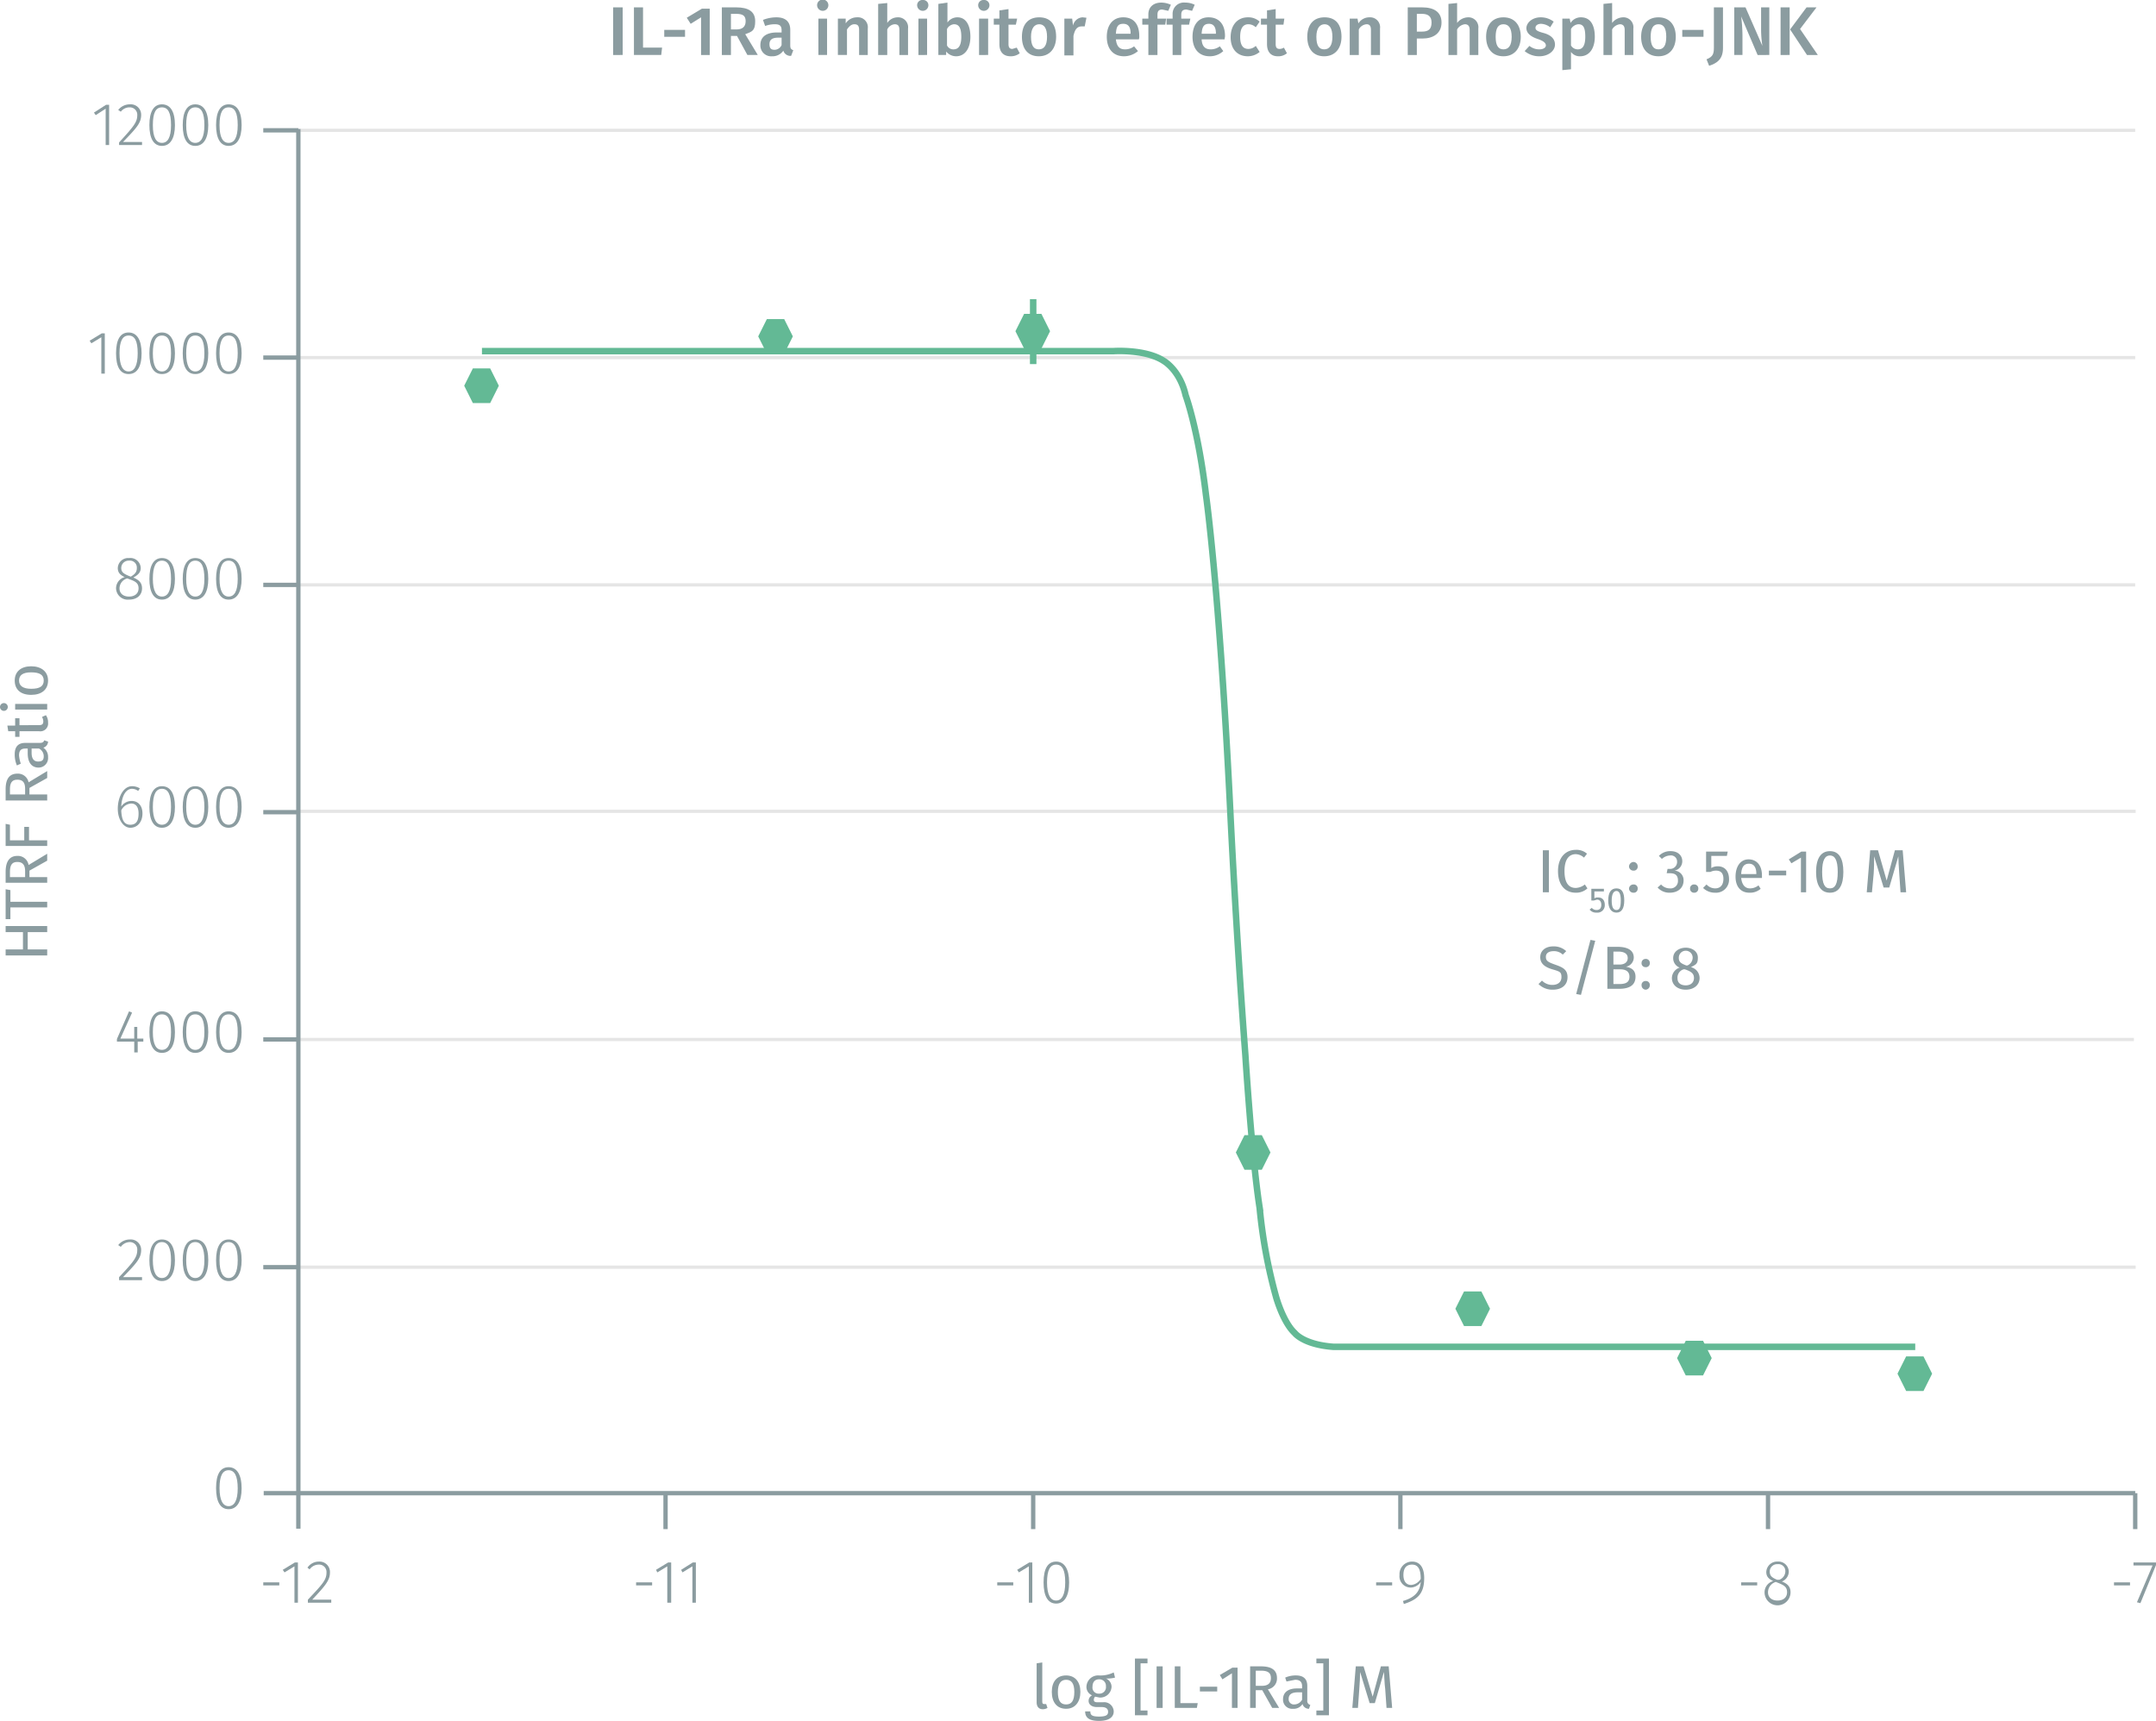 <svg xmlns="http://www.w3.org/2000/svg" xmlns:xlink="http://www.w3.org/1999/xlink" viewBox="0 0 497.9 397.5"><defs><symbol id="_6-green-hexagon" data-name="6-green-hexagon" viewBox="0 0 8 8"><polygon points="6 0 2 0 0 4 2 8 6 8 8 4 6 0" fill="#63b995"/></symbol></defs><title>assay-validation_jnk-phospho-t183-y185-3</title><line x1="68.9" y1="30.1" x2="493.1" y2="30.1" fill="none" stroke="#e5e5e5" stroke-miterlimit="10" stroke-width="0.75"/><line x1="68.9" y1="82.6" x2="493.1" y2="82.6" fill="none" stroke="#e5e5e5" stroke-miterlimit="10" stroke-width="0.75"/><line x1="68.8" y1="135.1" x2="493.1" y2="135.1" fill="none" stroke="#e5e5e5" stroke-miterlimit="10" stroke-width="0.75"/><line x1="68.9" y1="187.4" x2="493.2" y2="187.4" fill="none" stroke="#e5e5e5" stroke-miterlimit="10" stroke-width="0.75"/><line x1="68.6" y1="240.1" x2="492.8" y2="240.1" fill="none" stroke="#e5e5e5" stroke-miterlimit="10" stroke-width="0.75"/><line x1="68.9" y1="292.7" x2="493.2" y2="292.7" fill="none" stroke="#e5e5e5" stroke-miterlimit="10" stroke-width="0.75"/><path d="M69.8,345.7H494m-424.2,0v8.2" transform="translate(-0.9 -0.8)" fill="none" stroke="#8b9ca0" stroke-miterlimit="10"/><line x1="153.7" y1="344.9" x2="153.7" y2="353.2" fill="none" stroke="#8b9ca0" stroke-miterlimit="10"/><line x1="238.6" y1="344.9" x2="238.6" y2="353.2" fill="none" stroke="#8b9ca0" stroke-miterlimit="10"/><line x1="323.4" y1="344.9" x2="323.4" y2="353.2" fill="none" stroke="#8b9ca0" stroke-miterlimit="10"/><line x1="408.3" y1="344.9" x2="408.3" y2="353.2" fill="none" stroke="#8b9ca0" stroke-miterlimit="10"/><line x1="493.1" y1="344.9" x2="493.1" y2="353.2" fill="none" stroke="#8b9ca0" stroke-miterlimit="10"/><path d="M69.8,345.7V30.6m0,315.1h-8" transform="translate(-0.9 -0.8)" fill="none" stroke="#8b9ca0" stroke-miterlimit="10"/><line x1="68.9" y1="292.7" x2="60.8" y2="292.7" fill="none" stroke="#8b9ca0" stroke-miterlimit="10"/><line x1="68.9" y1="240.1" x2="60.8" y2="240.1" fill="none" stroke="#8b9ca0" stroke-miterlimit="10"/><line x1="68.9" y1="187.6" x2="60.8" y2="187.6" fill="none" stroke="#8b9ca0" stroke-miterlimit="10"/><line x1="68.9" y1="135.1" x2="60.8" y2="135.1" fill="none" stroke="#8b9ca0" stroke-miterlimit="10"/><line x1="68.9" y1="82.6" x2="60.8" y2="82.6" fill="none" stroke="#8b9ca0" stroke-miterlimit="10"/><line x1="68.9" y1="30.1" x2="60.8" y2="30.1" fill="none" stroke="#8b9ca0" stroke-miterlimit="10"/><path d="M112.2,89.9h0m67.9-11.3h0m59.4-8.7v15m-5.7-15h0m0,15h0m56.6,182.2h0m50.7,36h0m51.1,11.4h0m50.9,3.6h0" transform="translate(-0.9 -0.8)" fill="none" stroke="#63b995" stroke-miterlimit="10" stroke-width="1.5"/><g style="isolation:isolate"><path d="M142.5,13.5V2.5h2.2v11Z" transform="translate(-0.9 -0.8)" fill="#8b9ca0"/><path d="M153.8,11.8l-.2,1.7h-6.3V2.5h2.1v9.3Z" transform="translate(-0.9 -0.8)" fill="#8b9ca0"/><path d="M159.1,7.7V9.3h-4.8V7.7Z" transform="translate(-0.9 -0.8)" fill="#8b9ca0"/><path d="M162.8,13.5V4.8l-2.4,1.5-.9-1.4L163,2.8h1.8V13.5Z" transform="translate(-0.9 -0.8)" fill="#8b9ca0"/><path d="M169.7,9.1v4.4h-2.1V2.5h3.3c2.9,0,4.4,1,4.4,3.2s-.7,2.4-2.3,3l2.9,4.8h-2.4l-2.4-4.4ZM171,7.6c1.3,0,2.1-.6,2.1-1.9S172.4,4,170.9,4h-1.2V7.6Z" transform="translate(-0.9 -0.8)" fill="#8b9ca0"/><path d="M184.1,12.4l-.5,1.3a1.7,1.7,0,0,1-1.8-1.2,3,3,0,0,1-2.6,1.3,2.5,2.5,0,0,1-2.7-2.6c0-1.9,1.4-2.9,3.8-2.9h1.1V7.8c0-1.1-.5-1.4-1.6-1.4a6.4,6.4,0,0,0-2.2.4l-.5-1.4a8.5,8.5,0,0,1,3.1-.6c2.2,0,3.2,1.1,3.2,2.9v3.6C183.4,12,183.6,12.2,184.1,12.4Zm-2.7-1.2V9.5h-.8c-1.4,0-2,.5-2,1.5s.4,1.3,1.2,1.3A1.8,1.8,0,0,0,181.4,11.2Z" transform="translate(-0.9 -0.8)" fill="#8b9ca0"/><path d="M192.2,2a1.3,1.3,0,1,1-2.6,0,1.3,1.3,0,0,1,2.6,0Zm-2.3,11.5V5.1h2v8.4Z" transform="translate(-0.9 -0.8)" fill="#8b9ca0"/><path d="M201.3,7.4v6.1h-2V7.7c0-1-.4-1.3-1.1-1.3s-1.2.5-1.7,1.2v5.9h-2.1V5.1h1.8V6.2a3.1,3.1,0,0,1,2.6-1.4A2.3,2.3,0,0,1,201.3,7.4Z" transform="translate(-0.9 -0.8)" fill="#8b9ca0"/><path d="M210.6,7.4v6.1h-2V7.7c0-1-.4-1.3-1.1-1.3a2.1,2.1,0,0,0-1.7,1.2v5.9h-2.1V1.7l2.1-.2V6.1a2.9,2.9,0,0,1,2.4-1.3A2.3,2.3,0,0,1,210.6,7.4Z" transform="translate(-0.9 -0.8)" fill="#8b9ca0"/><path d="M215.3,2A1.3,1.3,0,0,1,214,3.3,1.3,1.3,0,0,1,212.7,2,1.2,1.2,0,0,1,214,.8,1.2,1.2,0,0,1,215.3,2ZM213,13.5V5.1h2v8.4Z" transform="translate(-0.9 -0.8)" fill="#8b9ca0"/><path d="M225,9.3c0,2.6-1.2,4.5-3.3,4.5a3,3,0,0,1-2.3-1.1v.8h-1.8V1.7l2.1-.3V6a2.8,2.8,0,0,1,2.3-1.2C223.9,4.8,225,6.5,225,9.3Zm-2.1,0c0-2.3-.7-2.9-1.7-2.9a2,2,0,0,0-1.6,1.1v3.8a1.6,1.6,0,0,0,1.5.9C222.2,12.2,222.9,11.4,222.9,9.3Z" transform="translate(-0.9 -0.8)" fill="#8b9ca0"/><path d="M229.4,2a1.3,1.3,0,0,1-1.3,1.3A1.3,1.3,0,0,1,226.8,2,1.2,1.2,0,0,1,228.1.8,1.2,1.2,0,0,1,229.4,2ZM227,13.5V5.1h2.1v8.4Z" transform="translate(-0.9 -0.8)" fill="#8b9ca0"/><path d="M234.3,13.8c-1.7,0-2.6-1-2.6-2.8V6.5h-1.3V5.1h1.3V3.2l2.1-.3V5.1h2l-.3,1.4h-1.7V11c0,.8.3,1.1.9,1.1l1-.3.7,1.3A3.3,3.3,0,0,1,234.3,13.8Z" transform="translate(-0.9 -0.8)" fill="#8b9ca0"/><path d="M244.8,9.3c0,2.7-1.5,4.5-4,4.5s-3.9-1.7-3.9-4.5,1.4-4.5,4-4.5S244.8,6.5,244.8,9.3Zm-5.8,0c0,2,.6,2.9,1.8,2.9s1.9-.9,1.9-2.9-.7-2.9-1.8-2.9S239,7.3,239,9.3Z" transform="translate(-0.9 -0.8)" fill="#8b9ca0"/><path d="M251.8,4.9l-.4,2h-.7c-1.1,0-1.6.8-1.9,2.2v4.5h-2.1V5.1h1.8l.2,1.6a2.4,2.4,0,0,1,2.2-1.9Z" transform="translate(-0.9 -0.8)" fill="#8b9ca0"/><path d="M263.9,9.9h-5.3c.2,1.8,1,2.3,2.1,2.3a3.3,3.3,0,0,0,2.1-.7l.9,1.1a5,5,0,0,1-3.2,1.2c-2.6,0-4-1.8-4-4.5s1.4-4.5,3.8-4.5S264,6.4,264,9.1A1.9,1.9,0,0,1,263.9,9.9ZM262,8.5c0-1.4-.5-2.2-1.7-2.2s-1.6.6-1.7,2.3H262Z" transform="translate(-0.9 -0.8)" fill="#8b9ca0"/><path d="M268.2,4.2v.9h2L270,6.5h-1.8v7h-2.1v-7h-1.4V5.1h1.4v-1c0-1.5,1-2.7,3-2.7a5.4,5.4,0,0,1,2.2.5l-.6,1.4L269.3,3C268.5,3,268.2,3.4,268.2,4.2Z" transform="translate(-0.9 -0.8)" fill="#8b9ca0"/><path d="M273.7,4.2v.9h2.1l-.3,1.4h-1.8v7h-2v-7h-1.4V5.1h1.4v-1a2.6,2.6,0,0,1,2.9-2.7,4.8,4.8,0,0,1,2.2.5l-.6,1.4L274.9,3C274,3,273.7,3.4,273.7,4.2Z" transform="translate(-0.9 -0.8)" fill="#8b9ca0"/><path d="M283.7,9.9h-5.3c.1,1.8,1,2.3,2.1,2.3a3.5,3.5,0,0,0,2.1-.7l.8,1.1a4.6,4.6,0,0,1-3.1,1.2c-2.6,0-4-1.8-4-4.5s1.3-4.5,3.7-4.5,3.8,1.6,3.8,4.3C283.8,9.4,283.7,9.7,283.7,9.9Zm-2-1.4c0-1.4-.5-2.2-1.6-2.2s-1.6.6-1.7,2.3h3.3Z" transform="translate(-0.9 -0.8)" fill="#8b9ca0"/><path d="M291.8,5.8l-.9,1.3a2.5,2.5,0,0,0-1.7-.7c-1.2,0-1.9.9-1.9,2.9s.7,2.8,1.9,2.8a2.5,2.5,0,0,0,1.7-.7l.9,1.4a4.3,4.3,0,0,1-2.7,1c-2.5,0-4-1.7-4-4.4s1.5-4.6,4-4.6A3.8,3.8,0,0,1,291.8,5.8Z" transform="translate(-0.9 -0.8)" fill="#8b9ca0"/><path d="M296,13.8c-1.6,0-2.5-1-2.5-2.8V6.5h-1.4V5.1h1.4V3.2l2-.3V5.1h2l-.2,1.4h-1.8V11c0,.8.3,1.1.9,1.1a1.9,1.9,0,0,0,1-.3l.7,1.3A3.1,3.1,0,0,1,296,13.8Z" transform="translate(-0.9 -0.8)" fill="#8b9ca0"/><path d="M310.7,9.3c0,2.7-1.5,4.5-4,4.5s-3.9-1.7-3.9-4.5,1.4-4.5,4-4.5S310.7,6.5,310.7,9.3Zm-5.8,0c0,2,.6,2.9,1.8,2.9s1.9-.9,1.9-2.9-.7-2.9-1.8-2.9S304.9,7.3,304.9,9.3Z" transform="translate(-0.9 -0.8)" fill="#8b9ca0"/><path d="M319.6,7.4v6.1h-2.1V7.7c0-1-.4-1.3-1-1.3a2.2,2.2,0,0,0-1.8,1.2v5.9h-2.1V5.1h1.8l.2,1.1a3,3,0,0,1,2.6-1.4A2.3,2.3,0,0,1,319.6,7.4Z" transform="translate(-0.9 -0.8)" fill="#8b9ca0"/><path d="M333.8,6c0,2.5-1.9,3.7-4.4,3.7h-1.3v3.8H326V2.5h3.3C332.1,2.5,333.8,3.6,333.8,6Zm-2.3,0c0-1.4-.8-2-2.2-2h-1.2V8.1h1.2C330.7,8.1,331.5,7.6,331.5,6Z" transform="translate(-0.9 -0.8)" fill="#8b9ca0"/><path d="M342.3,7.4v6.1h-2V7.7c0-1-.5-1.3-1.1-1.3a2.4,2.4,0,0,0-1.8,1.2v5.9h-2V1.7l2-.2V6.1a3.3,3.3,0,0,1,2.5-1.3A2.3,2.3,0,0,1,342.3,7.4Z" transform="translate(-0.9 -0.8)" fill="#8b9ca0"/><path d="M352.1,9.3c0,2.7-1.5,4.5-4,4.5s-4-1.7-4-4.5,1.5-4.5,4-4.5S352.1,6.5,352.1,9.3Zm-5.8,0c0,2,.6,2.9,1.8,2.9s1.9-.9,1.9-2.9-.7-2.9-1.9-2.9S346.3,7.3,346.3,9.3Z" transform="translate(-0.9 -0.8)" fill="#8b9ca0"/><path d="M359.7,5.8l-.8,1.3a3.7,3.7,0,0,0-2.1-.8c-.8,0-1.3.4-1.3.9s.3.8,1.8,1.2,2.7,1.2,2.7,2.7-1.6,2.7-3.6,2.7a5.2,5.2,0,0,1-3.4-1.2l1.1-1.2a3.6,3.6,0,0,0,2.3.8c.9,0,1.5-.4,1.5-.9s-.4-1-1.9-1.5-2.6-1.3-2.6-2.5,1.3-2.5,3.3-2.5A4.9,4.9,0,0,1,359.7,5.8Z" transform="translate(-0.9 -0.8)" fill="#8b9ca0"/><path d="M369.2,9.3c0,2.6-1.2,4.5-3.4,4.5a2.5,2.5,0,0,1-2.1-1v4l-2,.2V5.1h1.7l.2,1A2.8,2.8,0,0,1,366,4.8C368.2,4.8,369.2,6.6,369.2,9.3Zm-2.2,0c0-2.2-.5-2.9-1.6-2.9a2.2,2.2,0,0,0-1.7,1.1v3.8a1.8,1.8,0,0,0,1.6.9C366.4,12.2,367,11.3,367,9.3Z" transform="translate(-0.9 -0.8)" fill="#8b9ca0"/><path d="M378.1,7.4v6.1h-2V7.7c0-1-.5-1.3-1.1-1.3a2.4,2.4,0,0,0-1.8,1.2v5.9h-2V1.7l2-.2V6.1a3.3,3.3,0,0,1,2.5-1.3A2.3,2.3,0,0,1,378.1,7.4Z" transform="translate(-0.9 -0.8)" fill="#8b9ca0"/><path d="M387.9,9.3c0,2.7-1.5,4.5-4,4.5s-4-1.7-4-4.5,1.5-4.5,4-4.5S387.9,6.5,387.9,9.3Zm-5.8,0c0,2,.6,2.9,1.8,2.9s1.8-.9,1.8-2.9-.6-2.9-1.8-2.9S382.1,7.3,382.1,9.3Z" transform="translate(-0.9 -0.8)" fill="#8b9ca0"/><path d="M394.3,7.7V9.3h-4.9V7.7Z" transform="translate(-0.9 -0.8)" fill="#8b9ca0"/><path d="M395.6,16l-.6-1.5c1.5-.6,1.7-1.3,1.7-2.7V2.5h2.1v9.4C398.8,14.5,397.4,15.4,395.6,16Z" transform="translate(-0.9 -0.8)" fill="#8b9ca0"/><path d="M406.8,13.5,403,4.6a37.6,37.6,0,0,1,.3,4.4v4.5h-1.9V2.5H404l3.9,8.9a25.8,25.8,0,0,1-.3-3.7V2.5h1.9v11Z" transform="translate(-0.9 -0.8)" fill="#8b9ca0"/><path d="M412.1,13.5V2.5h2.1v11Zm8.6,0h-2.5l-3.9-5.9,3.8-5.1h2.3l-3.8,5Z" transform="translate(-0.9 -0.8)" fill="#8b9ca0"/></g><g style="isolation:isolate"><path d="M7.3,220.1h4.5v1.4H2.2v-1.4h4v-4h-4v-1.4h9.6v1.4H7.3Z" transform="translate(-0.9 -0.8)" fill="#8b9ca0"/><path d="M3.3,209.1h8.5v1.3H3.3v2.7H2.2v-6.9l1.1.2Z" transform="translate(-0.9 -0.8)" fill="#8b9ca0"/><path d="M7.7,203.4h4.1v1.3H2.2v-2.5c0-2.4.9-3.7,2.7-3.7a2.5,2.5,0,0,1,2.6,2.1l4.3-2.6v1.6l-4.1,2.3Zm-2.8-3.5c-1.2,0-1.7.7-1.7,2.3v1.2H6.7V202C6.7,200.7,6.2,199.9,4.9,199.9Z" transform="translate(-0.9 -0.8)" fill="#8b9ca0"/><path d="M3.2,194.9H6.5v-3.1H7.6v3.1h4.2v1.3H2.2v-5.1l1,.2Z" transform="translate(-0.9 -0.8)" fill="#8b9ca0"/><path d="M7.7,184.3h4.1v1.4H2.2v-2.6q0-3.6,2.7-3.6a2.5,2.5,0,0,1,2.6,2l4.3-2.6v1.6l-4.1,2.3Zm-2.8-3.4c-1.2,0-1.7.7-1.7,2.2v1.2H6.7V183C6.7,181.6,6.2,180.9,4.9,180.9Z" transform="translate(-0.9 -0.8)" fill="#8b9ca0"/><path d="M11.1,171.8l.9.3a1.5,1.5,0,0,1-1.1,1.4,2.5,2.5,0,0,1,1.1,2.2,2.2,2.2,0,0,1-2.2,2.4c-1.6,0-2.5-1.2-2.5-3.3v-1.1H6.8c-1.1,0-1.5.5-1.5,1.6a8.1,8.1,0,0,0,.4,1.9l-.9.4a6.3,6.3,0,0,1-.5-2.6c0-1.8.9-2.6,2.4-2.6h3.4C10.7,172.4,11,172.2,11.1,171.8Zm-1.2,1.9H8.2v1c0,1.3.5,2,1.5,2s1.3-.4,1.3-1.2A2,2,0,0,0,9.9,173.7Z" transform="translate(-0.9 -0.8)" fill="#8b9ca0"/><path d="M12,167.7a1.8,1.8,0,0,1-2.1,2H5.4V171h-1v-1.3H2.8l-.2-1.3H4.4v-1.7h1v1.6H9.8c.8,0,1.1-.2,1.1-.9a2.2,2.2,0,0,0-.3-1l.9-.4A2.8,2.8,0,0,1,12,167.7Z" transform="translate(-0.9 -0.8)" fill="#8b9ca0"/><path d="M1.8,163.2a.9.9,0,0,1,0,1.8.9.9,0,0,1,0-1.8Zm10,1.5H4.4v-1.3h7.4Z" transform="translate(-0.9 -0.8)" fill="#8b9ca0"/><path d="M8.1,154.7c2.3,0,3.9,1.2,3.9,3.3s-1.5,3.3-3.9,3.3-3.8-1.2-3.8-3.3S5.8,154.7,8.1,154.7Zm0,5.2c2,0,2.9-.6,2.9-1.9s-.9-1.9-2.9-1.9-2.8.7-2.8,1.9S6.2,159.9,8.1,159.9Z" transform="translate(-0.9 -0.8)" fill="#8b9ca0"/></g><g style="isolation:isolate"><path d="M242,394.4h.5l.3.9a2,2,0,0,1-1.1.3c-.9,0-1.4-.6-1.4-1.6V385l1.3-.2v9C241.6,394.2,241.7,394.4,242,394.4Z" transform="translate(-0.9 -0.8)" fill="#8b9ca0"/><path d="M250.4,391.6c0,2.3-1.2,3.9-3.3,3.9s-3.3-1.5-3.3-3.9,1.2-3.8,3.3-3.8S250.4,389.3,250.4,391.6Zm-5.2,0c0,2,.6,2.9,1.9,2.9s1.9-.9,1.9-2.9-.7-2.8-1.9-2.8S245.2,389.7,245.2,391.6Z" transform="translate(-0.9 -0.8)" fill="#8b9ca0"/><path d="M256.3,388.5a2.1,2.1,0,0,1,1.3,1.9,2.6,2.6,0,0,1-2.8,2.5l-1-.2a1.1,1.1,0,0,0-.3.7c0,.4.2.6.9.6h1.2a2.2,2.2,0,0,1,2.5,2.1c0,1.4-1.2,2.2-3.4,2.2s-3.2-.7-3.2-2.2h1.2c0,.8.3,1.2,2,1.2s2.1-.4,2.1-1.1-.5-1.1-1.5-1.1h-1.1c-1.3,0-1.9-.7-1.9-1.4a1.4,1.4,0,0,1,.8-1.3,2.1,2.1,0,0,1-1.3-2,2.7,2.7,0,0,1,2.9-2.6,6.9,6.9,0,0,0,3.4-.7l.3,1.2A6.8,6.8,0,0,1,256.3,388.5Zm-3.1,1.9a1.4,1.4,0,0,0,1.5,1.6,1.5,1.5,0,0,0,1.6-1.7,1.5,1.5,0,0,0-1.6-1.6C253.7,388.7,253.2,389.4,253.2,390.4Z" transform="translate(-0.9 -0.8)" fill="#8b9ca0"/><path d="M264.3,385v10.9h1.6V397H263V383.9h2.9V385Z" transform="translate(-0.9 -0.8)" fill="#8b9ca0"/><path d="M268,395.3v-9.6h1.4v9.6Z" transform="translate(-0.9 -0.8)" fill="#8b9ca0"/><path d="M277.5,394.2l-.2,1.1h-5.1v-9.6h1.3v8.5Z" transform="translate(-0.9 -0.8)" fill="#8b9ca0"/><path d="M282,390.4v1.1h-4v-1.1Z" transform="translate(-0.9 -0.8)" fill="#8b9ca0"/><path d="M285.4,395.3v-8l-2.2,1.4-.6-1,2.9-1.7h1.2v9.3Z" transform="translate(-0.9 -0.8)" fill="#8b9ca0"/><path d="M290.9,391.2v4.1h-1.3v-9.6h2.5c2.5,0,3.7.9,3.7,2.7a2.5,2.5,0,0,1-2.1,2.6l2.6,4.3h-1.6l-2.3-4.1Zm3.5-2.8c0-1.2-.7-1.7-2.3-1.7h-1.2v3.5h1.4C293.6,390.2,294.4,389.7,294.4,388.4Z" transform="translate(-0.9 -0.8)" fill="#8b9ca0"/><path d="M303.5,394.6l-.3.9a1.5,1.5,0,0,1-1.5-1.1,2.4,2.4,0,0,1-2.2,1.1,2.1,2.1,0,0,1-2.3-2.2c0-1.6,1.2-2.5,3.2-2.5h1.2v-.5c0-1.1-.6-1.5-1.6-1.5l-2,.4-.3-.9a5.9,5.9,0,0,1,2.5-.5c1.8,0,2.6.9,2.6,2.4v3.4A.9.9,0,0,0,303.5,394.6Zm-1.9-1.2v-1.7h-1q-2.1,0-2.1,1.5a1.2,1.2,0,0,0,1.3,1.3A2.1,2.1,0,0,0,301.6,393.4Z" transform="translate(-0.9 -0.8)" fill="#8b9ca0"/><path d="M304.9,397v-1.1h1.6V385h-1.6v-1.1h2.9V397Z" transform="translate(-0.9 -0.8)" fill="#8b9ca0"/><path d="M321.1,395.3l-.3-4.3c-.2-1.5-.2-3.2-.3-4l-2.1,7.2h-1.2L315,387c0,1.2-.1,2.7-.2,4.1l-.3,4.2h-1.3l.8-9.6h1.8l2.1,7,1.9-7h1.8l.8,9.6Z" transform="translate(-0.9 -0.8)" fill="#8b9ca0"/></g><g style="isolation:isolate"><path d="M25.3,34.3V25.9L23,27.4l-.4-.6L25.4,25h.7v9.3Z" transform="translate(-0.9 -0.8)" fill="#8b9ca0"/><path d="M33.5,27.3c0,1.9-1,3-4.2,6.3h4.4v.7H28.4v-.6c3.4-3.7,4.2-4.7,4.2-6.3a1.7,1.7,0,0,0-1.7-1.8,2.5,2.5,0,0,0-2.1,1l-.6-.4a3.4,3.4,0,0,1,2.7-1.3A2.4,2.4,0,0,1,33.5,27.3Z" transform="translate(-0.9 -0.8)" fill="#8b9ca0"/><path d="M41.3,29.7c0,3.1-1.1,4.8-3,4.8s-2.9-1.7-2.9-4.8,1-4.8,2.9-4.8S41.3,26.5,41.3,29.7Zm-5.1,0c0,2.9.8,4.1,2.1,4.1s2.1-1.2,2.1-4.1-.7-4.1-2.1-4.1S36.2,26.8,36.2,29.7Z" transform="translate(-0.9 -0.8)" fill="#8b9ca0"/><path d="M49,29.7c0,3.1-1.1,4.8-3,4.8s-2.9-1.7-2.9-4.8,1-4.8,2.9-4.8S49,26.5,49,29.7Zm-5.1,0c0,2.9.8,4.1,2.1,4.1s2.1-1.2,2.1-4.1-.7-4.1-2.1-4.1S43.9,26.8,43.9,29.7Z" transform="translate(-0.9 -0.8)" fill="#8b9ca0"/><path d="M56.7,29.7c0,3.1-1.1,4.8-3,4.8s-2.9-1.7-2.9-4.8,1-4.8,2.9-4.8S56.7,26.5,56.7,29.7Zm-5.1,0c0,2.9.8,4.1,2.1,4.1s2.1-1.2,2.1-4.1-.7-4.1-2.1-4.1S51.6,26.8,51.6,29.7Z" transform="translate(-0.9 -0.8)" fill="#8b9ca0"/></g><g style="isolation:isolate"><path d="M24.3,87.1V78.7L22,80.1l-.4-.6,2.8-1.7h.7v9.3Z" transform="translate(-0.9 -0.8)" fill="#8b9ca0"/><path d="M33.6,82.4c0,3.2-1.1,4.8-3,4.8s-2.9-1.6-2.9-4.8,1-4.8,2.9-4.8S33.6,79.3,33.6,82.4Zm-5.1,0c0,2.9.8,4.2,2.1,4.2s2.1-1.3,2.1-4.2-.7-4.1-2.1-4.1S28.5,79.6,28.5,82.4Z" transform="translate(-0.9 -0.8)" fill="#8b9ca0"/><path d="M41.3,82.4c0,3.2-1.1,4.8-3,4.8s-2.9-1.6-2.9-4.8,1-4.8,2.9-4.8S41.3,79.3,41.3,82.4Zm-5.1,0c0,2.9.8,4.2,2.1,4.2s2.1-1.3,2.1-4.2-.7-4.1-2.1-4.1S36.2,79.6,36.2,82.4Z" transform="translate(-0.9 -0.8)" fill="#8b9ca0"/><path d="M49,82.4c0,3.2-1.1,4.8-3,4.8s-2.9-1.6-2.9-4.8,1-4.8,2.9-4.8S49,79.3,49,82.4Zm-5.1,0c0,2.9.8,4.2,2.1,4.2s2.1-1.3,2.1-4.2-.7-4.1-2.1-4.1S43.9,79.6,43.9,82.4Z" transform="translate(-0.9 -0.8)" fill="#8b9ca0"/><path d="M56.7,82.4c0,3.2-1.1,4.8-3,4.8s-2.9-1.6-2.9-4.8,1-4.8,2.9-4.8S56.7,79.3,56.7,82.4Zm-5.1,0c0,2.9.8,4.2,2.1,4.2s2.1-1.3,2.1-4.2-.7-4.1-2.1-4.1S51.6,79.6,51.6,82.4Z" transform="translate(-0.9 -0.8)" fill="#8b9ca0"/></g><g style="isolation:isolate"><path d="M33.7,136.7c0,1.6-1.2,2.6-3,2.6a2.7,2.7,0,0,1-3-2.6,2.7,2.7,0,0,1,2-2.6c-1.1-.5-1.6-1.1-1.6-2.1a2.4,2.4,0,0,1,2.6-2.3,2.4,2.4,0,0,1,2.7,2.3c0,1-.6,1.6-1.7,2.2C33.1,134.8,33.7,135.5,33.7,136.7Zm-.8,0c0-1.1-.6-1.6-2.1-2.1l-.5-.2a2.4,2.4,0,0,0-1.8,2.3c0,1.2.9,1.9,2.2,1.9S32.9,137.9,32.9,136.7Zm-2.3-2.9.5.2c1-.6,1.4-1.1,1.4-2a1.6,1.6,0,0,0-1.8-1.7,1.7,1.7,0,0,0-1.8,1.7C28.9,132.9,29.4,133.3,30.6,133.8Z" transform="translate(-0.9 -0.8)" fill="#8b9ca0"/><path d="M41.3,134.5c0,3.1-1.1,4.8-3,4.8s-2.9-1.7-2.9-4.8,1-4.8,2.9-4.8S41.3,131.3,41.3,134.5Zm-5.1,0c0,2.8.8,4.1,2.1,4.1s2.1-1.2,2.1-4.1-.7-4.2-2.1-4.2S36.2,131.6,36.2,134.5Z" transform="translate(-0.9 -0.8)" fill="#8b9ca0"/><path d="M49,134.5c0,3.1-1.1,4.8-3,4.8s-2.9-1.7-2.9-4.8,1-4.8,2.9-4.8S49,131.3,49,134.5Zm-5.1,0c0,2.8.8,4.1,2.1,4.1s2.1-1.2,2.1-4.1-.7-4.2-2.1-4.2S43.9,131.6,43.9,134.5Z" transform="translate(-0.9 -0.8)" fill="#8b9ca0"/><path d="M56.7,134.5c0,3.1-1.1,4.8-3,4.8s-2.9-1.7-2.9-4.8,1-4.8,2.9-4.8S56.7,131.3,56.7,134.5Zm-5.1,0c0,2.8.8,4.1,2.1,4.1s2.1-1.2,2.1-4.1-.7-4.2-2.1-4.2S51.6,131.6,51.6,134.5Z" transform="translate(-0.9 -0.8)" fill="#8b9ca0"/></g><g style="isolation:isolate"><path d="M33.8,188.7c0,2-1.2,3.3-2.8,3.3s-2.9-1.9-2.9-4.4,1.2-5.2,3.3-5.2a3.5,3.5,0,0,1,1.8.5l-.4.6a2.4,2.4,0,0,0-1.4-.5c-1.5,0-2.4,1.8-2.5,4.1a2.9,2.9,0,0,1,2.4-1.3C32.6,185.8,33.8,186.7,33.8,188.7Zm-.9,0c0-1.6-.7-2.3-1.7-2.3a2.7,2.7,0,0,0-2.3,1.6c.1,2.1.6,3.3,2.1,3.3S32.9,190.2,32.9,188.7Z" transform="translate(-0.9 -0.8)" fill="#8b9ca0"/><path d="M41.3,187.2c0,3.1-1.1,4.8-3,4.8s-2.9-1.7-2.9-4.8,1-4.8,2.9-4.8S41.3,184,41.3,187.2Zm-5.1,0c0,2.8.8,4.1,2.1,4.1s2.1-1.2,2.1-4.1-.7-4.2-2.1-4.2S36.2,184.3,36.2,187.2Z" transform="translate(-0.9 -0.8)" fill="#8b9ca0"/><path d="M49,187.2c0,3.1-1.1,4.8-3,4.8s-2.9-1.7-2.9-4.8,1-4.8,2.9-4.8S49,184,49,187.2Zm-5.1,0c0,2.8.8,4.1,2.1,4.1s2.1-1.2,2.1-4.1S47.4,183,46,183,43.9,184.3,43.9,187.2Z" transform="translate(-0.9 -0.8)" fill="#8b9ca0"/><path d="M56.7,187.2c0,3.1-1.1,4.8-3,4.8s-2.9-1.7-2.9-4.8,1-4.8,2.9-4.8S56.7,184,56.7,187.2Zm-5.1,0c0,2.8.8,4.1,2.1,4.1s2.1-1.2,2.1-4.1-.7-4.2-2.1-4.2S51.6,184.3,51.6,187.2Z" transform="translate(-0.9 -0.8)" fill="#8b9ca0"/></g><g style="isolation:isolate"><path d="M32.7,241.4v2.5h-.8v-2.5h-4v-.6l2.8-6.4.7.3-2.7,6h3.2V238h.7v2.7H34v.7Z" transform="translate(-0.9 -0.8)" fill="#8b9ca0"/><path d="M41.3,239.2c0,3.2-1.1,4.8-3,4.8s-2.9-1.7-2.9-4.8,1-4.8,2.9-4.8S41.3,236,41.3,239.2Zm-5.1,0c0,2.9.8,4.1,2.1,4.1s2.1-1.2,2.1-4.1-.7-4.1-2.1-4.1S36.2,236.3,36.2,239.2Z" transform="translate(-0.9 -0.8)" fill="#8b9ca0"/><path d="M49,239.2c0,3.2-1.1,4.8-3,4.8s-2.9-1.7-2.9-4.8,1-4.8,2.9-4.8S49,236,49,239.2Zm-5.1,0c0,2.9.8,4.1,2.1,4.1s2.1-1.2,2.1-4.1-.7-4.1-2.1-4.1S43.9,236.3,43.9,239.2Z" transform="translate(-0.9 -0.8)" fill="#8b9ca0"/><path d="M56.7,239.2c0,3.2-1.1,4.8-3,4.8s-2.9-1.7-2.9-4.8,1-4.8,2.9-4.8S56.7,236,56.7,239.2Zm-5.1,0c0,2.9.8,4.1,2.1,4.1s2.1-1.2,2.1-4.1-.7-4.1-2.1-4.1S51.6,236.3,51.6,239.2Z" transform="translate(-0.9 -0.8)" fill="#8b9ca0"/></g><g style="isolation:isolate"><path d="M33.5,289.5c0,1.9-1,3-4.2,6.3h4.4v.7H28.4v-.7c3.4-3.6,4.2-4.6,4.2-6.3a1.7,1.7,0,0,0-1.7-1.8,2.6,2.6,0,0,0-2.1,1.1l-.6-.4a3.4,3.4,0,0,1,2.7-1.3A2.4,2.4,0,0,1,33.5,289.5Z" transform="translate(-0.9 -0.8)" fill="#8b9ca0"/><path d="M41.3,291.9c0,3.1-1.1,4.8-3,4.8s-2.9-1.7-2.9-4.8,1-4.8,2.9-4.8S41.3,288.7,41.3,291.9Zm-5.1,0c0,2.8.8,4.1,2.1,4.1s2.1-1.3,2.1-4.1-.7-4.2-2.1-4.2S36.2,289,36.2,291.9Z" transform="translate(-0.9 -0.8)" fill="#8b9ca0"/><path d="M49,291.9c0,3.1-1.1,4.8-3,4.8s-2.9-1.7-2.9-4.8,1-4.8,2.9-4.8S49,288.7,49,291.9Zm-5.1,0c0,2.8.8,4.1,2.1,4.1s2.1-1.3,2.1-4.1-.7-4.2-2.1-4.2S43.9,289,43.9,291.9Z" transform="translate(-0.9 -0.8)" fill="#8b9ca0"/><path d="M56.7,291.9c0,3.1-1.1,4.8-3,4.8s-2.9-1.7-2.9-4.8,1-4.8,2.9-4.8S56.7,288.7,56.7,291.9Zm-5.1,0c0,2.8.8,4.1,2.1,4.1s2.1-1.3,2.1-4.1-.7-4.2-2.1-4.2S51.6,289,51.6,291.9Z" transform="translate(-0.9 -0.8)" fill="#8b9ca0"/></g><g style="isolation:isolate"><path d="M56.7,344.6c0,3.1-1.1,4.8-3,4.8s-2.9-1.7-2.9-4.9,1-4.8,2.9-4.8S56.7,341.4,56.7,344.6Zm-5.1-.1c0,2.9.8,4.2,2.1,4.2s2.1-1.3,2.1-4.1-.7-4.2-2.1-4.2S51.6,341.7,51.6,344.5Z" transform="translate(-0.9 -0.8)" fill="#8b9ca0"/></g><g style="isolation:isolate"><path d="M65.4,366.3v.7H61.7v-.7Z" transform="translate(-0.9 -0.8)" fill="#8b9ca0"/><path d="M68.9,371v-8.4L66.6,364l-.4-.6,2.8-1.7h.7V371Z" transform="translate(-0.9 -0.8)" fill="#8b9ca0"/><path d="M77.1,364c0,1.8-1,3-4.1,6.3h4.4v.7H72v-.7c3.5-3.7,4.3-4.6,4.3-6.3a1.7,1.7,0,0,0-1.8-1.8,2.6,2.6,0,0,0-2.1,1.1l-.5-.4a3.2,3.2,0,0,1,2.7-1.4A2.4,2.4,0,0,1,77.1,364Z" transform="translate(-0.9 -0.8)" fill="#8b9ca0"/></g><g style="isolation:isolate"><path d="M151.5,366.3v.7h-3.7v-.7Z" transform="translate(-0.9 -0.8)" fill="#8b9ca0"/><path d="M155,371v-8.4l-2.3,1.4-.3-.6,2.8-1.7h.7V371Z" transform="translate(-0.9 -0.8)" fill="#8b9ca0"/><path d="M160.8,371v-8.4l-2.3,1.4-.3-.6,2.7-1.7h.7V371Z" transform="translate(-0.9 -0.8)" fill="#8b9ca0"/></g><g style="isolation:isolate"><path d="M234.9,366.3v.7h-3.7v-.7Z" transform="translate(-0.9 -0.8)" fill="#8b9ca0"/><path d="M238.5,371v-8.4l-2.3,1.4-.4-.6,2.8-1.7h.7V371Z" transform="translate(-0.9 -0.8)" fill="#8b9ca0"/><path d="M247.8,366.3c0,3.2-1.1,4.9-3,4.9s-2.9-1.7-2.9-4.9,1-4.8,2.9-4.8S247.8,363.2,247.8,366.3Zm-5.1,0c0,2.9.8,4.2,2.1,4.2s2.1-1.3,2.1-4.2-.7-4.1-2.1-4.1S242.7,363.5,242.7,366.3Z" transform="translate(-0.9 -0.8)" fill="#8b9ca0"/></g><g style="isolation:isolate"><path d="M322.4,366.3v.7h-3.7v-.7Z" transform="translate(-0.9 -0.8)" fill="#8b9ca0"/><path d="M329.8,365.3c0,3.7-1.6,5-4.7,6l-.2-.7c2.4-.7,3.9-1.9,4.1-4.4a2.9,2.9,0,0,1-2.3,1.3,2.6,2.6,0,0,1-2.6-2.9,2.9,2.9,0,0,1,2.9-3.1C328.9,361.5,329.8,363,329.8,365.3Zm-.8.2c0-2.2-.6-3.3-2-3.3s-2,.9-2,2.4.7,2.3,1.8,2.3A2.9,2.9,0,0,0,329,365.5Z" transform="translate(-0.9 -0.8)" fill="#8b9ca0"/></g><g style="isolation:isolate"><path d="M406.7,366.3v.7H403v-.7Z" transform="translate(-0.9 -0.8)" fill="#8b9ca0"/><path d="M414.4,368.6a3,3,0,0,1-6,0,2.7,2.7,0,0,1,2-2.6c-1.1-.5-1.6-1.1-1.6-2.1a2.5,2.5,0,0,1,2.6-2.4,2.4,2.4,0,0,1,2.6,2.3,2.5,2.5,0,0,1-1.6,2.3C413.7,366.6,414.4,367.3,414.4,368.6Zm-.8,0c0-1.2-.6-1.6-2.1-2.2l-.5-.2a2.5,2.5,0,0,0-1.8,2.4c0,1.2.9,1.9,2.2,1.9S413.6,369.8,413.6,368.6Zm-2.3-2.9h.5a2.1,2.1,0,0,0,1.4-1.9,1.6,1.6,0,0,0-1.8-1.7,1.7,1.7,0,0,0-1.8,1.7C409.6,364.8,410.1,365.2,411.3,365.7Z" transform="translate(-0.9 -0.8)" fill="#8b9ca0"/></g><g style="isolation:isolate"><path d="M492.8,366.3v.7h-3.7v-.7Z" transform="translate(-0.9 -0.8)" fill="#8b9ca0"/><path d="M495.2,371.1l-.8-.2,3.6-8.5h-4.4v-.7h5.2v.6Z" transform="translate(-0.9 -0.8)" fill="#8b9ca0"/></g><g style="isolation:isolate"><path d="M357.2,206.9v-9.7h1.4v9.7Z" transform="translate(-0.9 -0.8)" fill="#8b9ca0"/><path d="M367.4,198l-.7.9a2.9,2.9,0,0,0-1.9-.8c-1.4,0-2.6,1-2.6,3.9s1.1,3.9,2.6,3.9a3.6,3.6,0,0,0,2.1-.8l.6.9a3.8,3.8,0,0,1-2.7,1c-2.4,0-4.1-1.7-4.1-5s1.9-4.9,4.1-4.9A3.6,3.6,0,0,1,367.4,198Z" transform="translate(-0.9 -0.8)" fill="#8b9ca0"/></g><g style="isolation:isolate"><path d="M369.1,206.7v1.6a1.5,1.5,0,0,1,.9-.2c.9,0,1.5.6,1.5,1.7a1.7,1.7,0,0,1-1.9,1.8,1.9,1.9,0,0,1-1.6-.7l.5-.4a1.4,1.4,0,0,0,1.1.5c.7,0,1.1-.4,1.1-1.2s-.4-1.2-1-1.2l-.7.2h-.6v-2.7h2.9v.6Z" transform="translate(-0.9 -0.8)" fill="#8b9ca0"/><path d="M376,208.8c0,1.8-.6,2.8-1.8,2.8s-1.9-1-1.9-2.8.6-2.8,1.9-2.8S376,207,376,208.8Zm-2.9,0c0,1.6.4,2.2,1.1,2.2s1-.6,1-2.2-.4-2.2-1-2.2S373.1,207.2,373.1,208.8Z" transform="translate(-0.9 -0.8)" fill="#8b9ca0"/></g><g style="isolation:isolate"><path d="M379.1,200.9a.9.9,0,0,1-1,1,1,1,0,0,1-1-1,1.1,1.1,0,0,1,1-1A1,1,0,0,1,379.1,200.9Zm0,5.2a.9.9,0,0,1-1,.9,1,1,0,0,1-1-.9,1,1,0,0,1,1-1A.9.9,0,0,1,379.1,206.1Z" transform="translate(-0.9 -0.8)" fill="#8b9ca0"/><path d="M389.4,199.7a2.2,2.2,0,0,1-1.8,2.2,2.2,2.2,0,0,1,2.1,2.3c0,1.6-1.2,2.8-3.2,2.8a3.6,3.6,0,0,1-2.8-1.2l.8-.7a2.7,2.7,0,0,0,2,.9,1.7,1.7,0,0,0,1.9-1.8c0-1.3-.7-1.7-1.9-1.7h-.7l.2-1h.5a1.6,1.6,0,0,0,1.7-1.7,1.4,1.4,0,0,0-1.6-1.4,2.9,2.9,0,0,0-1.9.8l-.7-.7a3.6,3.6,0,0,1,2.7-1.1C388.5,197.4,389.4,198.5,389.4,199.7Z" transform="translate(-0.9 -0.8)" fill="#8b9ca0"/><path d="M393.1,206.1a.9.9,0,0,1-.9.9.9.9,0,0,1-1-.9.9.9,0,0,1,1-1A.9.9,0,0,1,393.1,206.1Z" transform="translate(-0.9 -0.8)" fill="#8b9ca0"/><path d="M396.1,198.5v2.8a2.8,2.8,0,0,1,1.5-.4c1.6,0,2.6,1.1,2.6,3A3,3,0,0,1,397,207a3.9,3.9,0,0,1-2.8-1.1l.8-.8a2.7,2.7,0,0,0,2,.9c1.2,0,1.9-.8,1.9-2.2s-.7-1.9-1.7-1.9a2.8,2.8,0,0,0-1.3.3h-1v-4.7h5l-.2,1Z" transform="translate(-0.9 -0.8)" fill="#8b9ca0"/><path d="M407.8,203.6H403c.2,1.7,1,2.4,2,2.4a3.1,3.1,0,0,0,2-.7l.5.8a3.7,3.7,0,0,1-2.6.9c-2,0-3.2-1.4-3.2-3.7s1.1-4,3-4,3.1,1.4,3.1,3.7Zm-1.3-1c0-1.5-.6-2.3-1.7-2.3s-1.7.7-1.8,2.4h3.5Z" transform="translate(-0.9 -0.8)" fill="#8b9ca0"/><path d="M413.4,201.9V203h-4v-1.1Z" transform="translate(-0.9 -0.8)" fill="#8b9ca0"/><path d="M416.8,206.9v-8l-2.2,1.3-.6-.9,2.9-1.8H418v9.4Z" transform="translate(-0.9 -0.8)" fill="#8b9ca0"/><path d="M426.6,202.2c0,3.1-1,4.8-3.1,4.8s-3.2-1.7-3.2-4.8,1.1-4.8,3.2-4.8S426.6,199.1,426.6,202.2Zm-4.9,0c0,2.8.6,3.8,1.8,3.8s1.8-1,1.8-3.8-.7-3.8-1.8-3.8S421.7,199.4,421.7,202.2Z" transform="translate(-0.9 -0.8)" fill="#8b9ca0"/><path d="M439.8,206.9l-.3-4.4c-.1-1.5-.2-3.1-.2-3.9l-2.1,7.2h-1.3l-2.2-7.2c0,1.1,0,2.6-.1,4l-.4,4.3H432l.8-9.7h1.8l2,7,1.9-7h1.8l.8,9.7Z" transform="translate(-0.9 -0.8)" fill="#8b9ca0"/></g><g style="isolation:isolate"><path d="M362.6,220.5l-.8.8a2.9,2.9,0,0,0-2.1-.8c-1,0-1.8.4-1.8,1.3s.4,1.2,2.1,1.8,2.9,1.1,2.9,2.9-1.3,2.9-3.4,2.9a4.5,4.5,0,0,1-3.3-1.3l.8-.8a3.3,3.3,0,0,0,2.4,1c1.2,0,2.1-.6,2.1-1.8s-.4-1.3-2.1-1.8-2.8-1.3-2.8-2.8,1.2-2.5,3-2.5A4.2,4.2,0,0,1,362.6,220.5Z" transform="translate(-0.9 -0.8)" fill="#8b9ca0"/><path d="M366,230.6l-1.1-.2,3.3-12.5,1.1.2Z" transform="translate(-0.9 -0.8)" fill="#8b9ca0"/><path d="M378.6,226.4c0,2.1-1.6,2.8-3.8,2.8h-2.7v-9.7h2.3c2.4,0,3.8.8,3.8,2.5a2.2,2.2,0,0,1-1.8,2.1C377.5,224.3,378.6,224.8,378.6,226.4Zm-5.1-2.8h1.4c1.1,0,1.9-.5,1.9-1.5s-.8-1.5-2.2-1.5h-1.1Zm3.7,2.8c0-1.3-1-1.7-2.1-1.7h-1.6v3.4h1.3C376.2,228.1,377.2,227.8,377.2,226.4Z" transform="translate(-0.9 -0.8)" fill="#8b9ca0"/><path d="M381.9,223.2a.9.9,0,0,1-1,1,.9.9,0,0,1-.9-1,.9.9,0,0,1,.9-.9A.9.9,0,0,1,381.9,223.2Zm0,5.2a1,1,0,0,1-1,1,1,1,0,0,1-.9-1,.9.9,0,0,1,.9-1A.9.9,0,0,1,381.9,228.4Z" transform="translate(-0.9 -0.8)" fill="#8b9ca0"/><path d="M393.4,226.7c0,1.6-1.3,2.7-3.2,2.7s-3.2-1.1-3.2-2.7a2.6,2.6,0,0,1,1.8-2.4,2.3,2.3,0,0,1-1.5-2.2c0-1.6,1.5-2.4,2.9-2.4s2.8.8,2.8,2.3-.5,1.6-1.6,2.2A2.6,2.6,0,0,1,393.4,226.7Zm-1.3,0c0-1-.6-1.5-2.1-2h-.3a2,2,0,0,0-1.4,2.1c0,1,.7,1.6,1.9,1.6S392.1,227.7,392.1,226.7Zm-3.5-4.6c0,1,.7,1.3,1.7,1.7h.3a2,2,0,0,0,1.2-1.8,1.6,1.6,0,0,0-3.2,0Z" transform="translate(-0.9 -0.8)" fill="#8b9ca0"/></g><use width="8" height="8" transform="translate(107.2 85.1)" xlink:href="#_6-green-hexagon"/><use width="8" height="8" transform="translate(175.1 73.7)" xlink:href="#_6-green-hexagon"/><use width="8" height="8" transform="translate(234.5 72.5)" xlink:href="#_6-green-hexagon"/><use width="8" height="8" transform="translate(285.4 262.2)" xlink:href="#_6-green-hexagon"/><use width="8" height="8" transform="translate(336.1 298.3)" xlink:href="#_6-green-hexagon"/><use width="8" height="8" transform="translate(387.3 309.7)" xlink:href="#_6-green-hexagon"/><use width="8" height="8" transform="translate(438.2 313.3)" xlink:href="#_6-green-hexagon"/><path d="M112.2,81.9H258.1s7.4-.5,11.6,2.3c0,0,3.7,2.1,5,7.9,0,0,2.9,7.8,4.7,23,0,0,3.1,21.7,5.6,72.7,0,0,1.3,27.5,3.5,56.7,0,0,1.5,23.8,3.3,35.3a119,119,0,0,0,3.8,20.6s1.6,5.8,4.3,8.3c0,0,2,2.7,9,3.2H443.2" transform="translate(-0.9 -0.8)" fill="none" stroke="#63b995" stroke-miterlimit="10" stroke-width="1.5"/></svg>